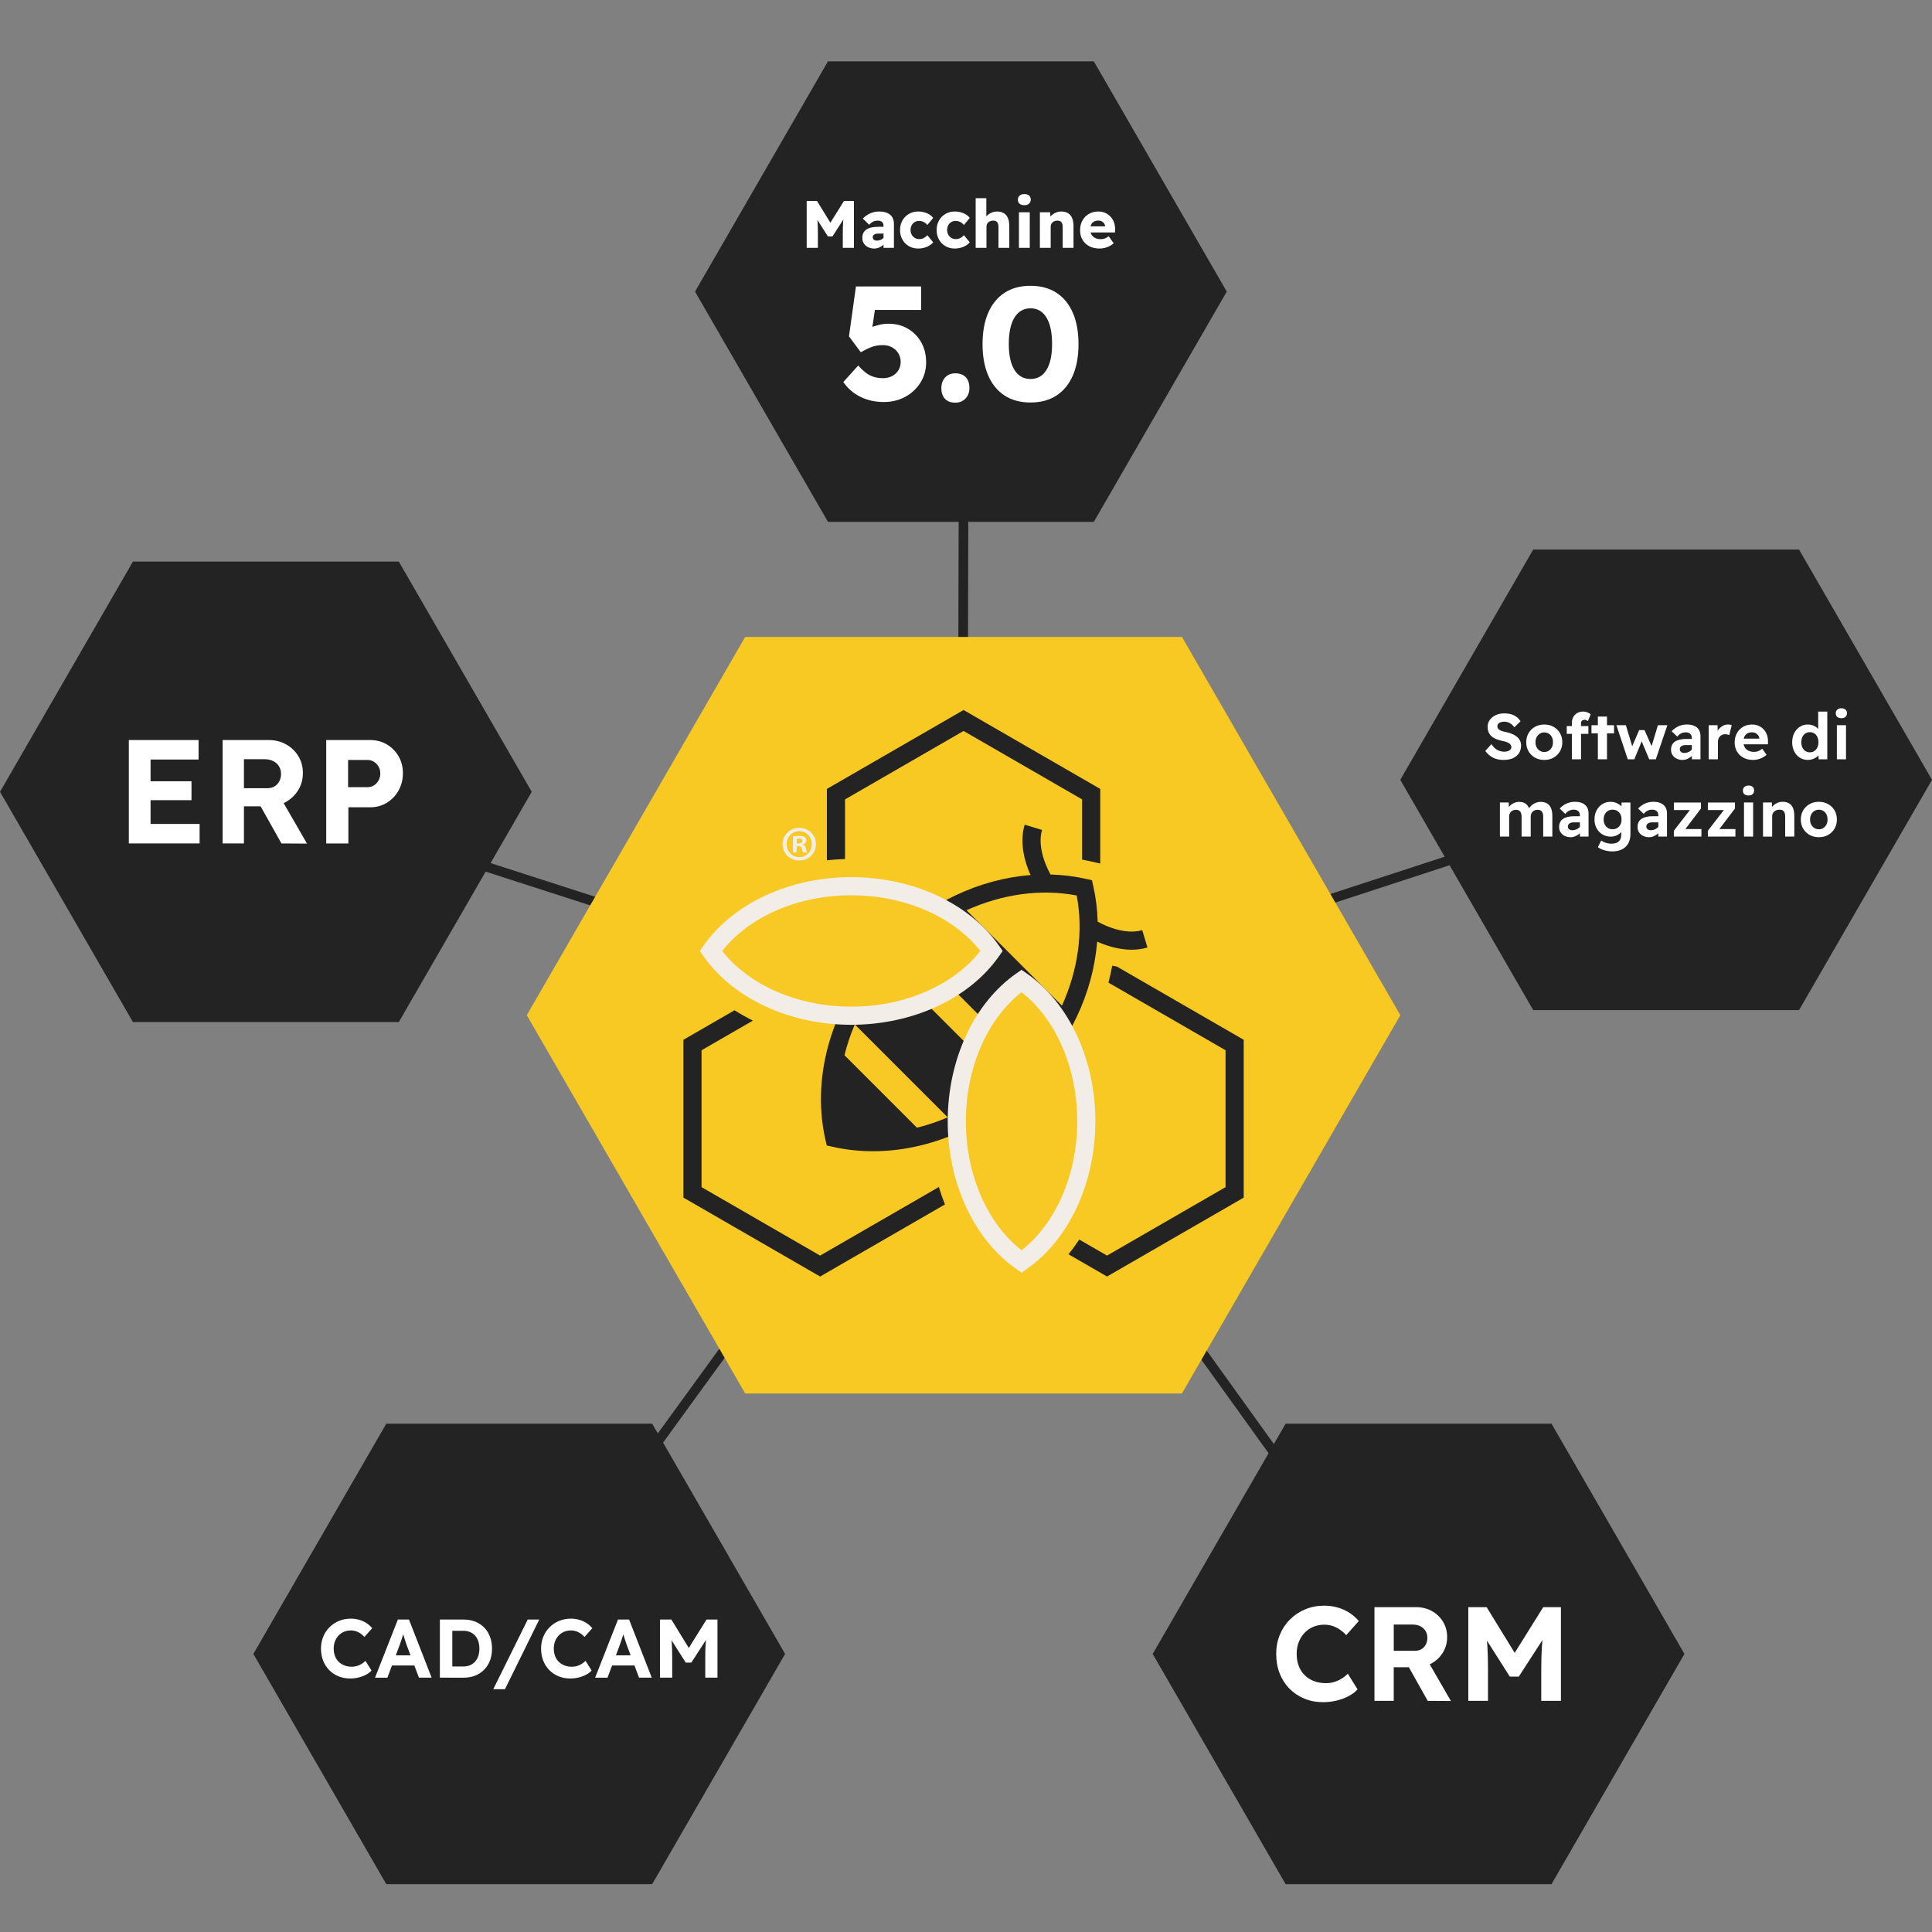 <svg xmlns="http://www.w3.org/2000/svg" xmlns:xlink="http://www.w3.org/1999/xlink" id="Livello_1" x="0px" y="0px" viewBox="0 0 1000 1000" xml:space="preserve"><rect x="0" y="0" width="1000" height="1000" fill="#808080" stroke="none"/> <line fill="none" stroke="#232323" stroke-width="5" stroke-miterlimit="10" x1="498.05" y1="527.6" x2="498.74" y2="250.09"></line> <line fill="none" stroke="#232323" stroke-width="5" stroke-miterlimit="10" x1="770.06" y1="438.77" x2="498.05" y2="527.6"></line> <line fill="none" stroke="#232323" stroke-width="5" stroke-miterlimit="10" x1="498.74" y1="528.29" x2="681.91" y2="783.08"></line> <line fill="none" stroke="#232323" stroke-width="5" stroke-miterlimit="10" x1="308.68" y1="789.97" x2="498.74" y2="528.29"></line> <line fill="none" stroke="#232323" stroke-width="5" stroke-miterlimit="10" x1="204.01" y1="433.26" x2="498.74" y2="528.29"></line> <polygon fill="#F8C823" points="385.702,329.667 272.664,525.455 385.702,721.243 611.778,721.243 724.816,525.455 611.778,329.667 "></polygon> <g display="none"> <circle display="inline" fill="#F8C823" cx="498.74" cy="528.29" r="197.63"></circle> </g> <g> <polygon fill="#232323" points="428.554,31.754 359.748,150.93 428.554,270.106 566.166,270.106 634.972,150.93 566.166,31.754 "></polygon> <g> <g> <path fill="#FFFFFF" d="M457.465,208.081c-4.418,0-8.432-0.881-12.037-2.642c-3.605-1.762-6.589-4.322-8.938-7.678l7.722-8.559 c2.294,2.574,4.404,4.308,6.329,5.203c1.932,0.894,4.069,1.342,6.418,1.342c1.796,0,3.387-0.362,4.786-1.089 s2.485-1.734,3.27-3.021c0.785-1.287,1.174-2.711,1.174-4.278c0-1.68-0.403-3.175-1.215-4.489 c-0.812-1.314-1.905-2.349-3.27-3.103c-1.372-0.758-2.922-1.133-4.657-1.133c-1.236,0-2.39,0.099-3.482,0.294 c-1.092,0.195-2.253,0.56-3.482,1.089c-1.229,0.533-2.745,1.301-4.534,2.308l-6.125-8.221l3.612-25.843h33.722v12.167h-26.847 l3.612-4.697l-2.69,18.373l-4.95-1.762c1.01-0.894,2.28-1.693,3.824-2.393c1.536-0.696,3.189-1.27,4.95-1.721 c1.762-0.447,3.509-0.669,5.244-0.669c3.742,0,7.074,0.853,9.982,2.557c2.909,1.707,5.216,4.056,6.923,7.05 c1.7,2.991,2.554,6.445,2.554,10.361c0,3.858-0.963,7.34-2.895,10.446c-1.925,3.103-4.54,5.565-7.838,7.381 C465.324,207.173,461.603,208.081,457.465,208.081z"></path> <path fill="#FFFFFF" d="M494.465,208.416c-2.294,0-4.069-0.655-5.326-1.97c-1.263-1.314-1.891-3.175-1.891-5.582 c0-2.236,0.655-4.066,1.973-5.493c1.311-1.427,3.059-2.141,5.244-2.141c2.294,0,4.083,0.659,5.367,1.973 c1.29,1.314,1.932,3.202,1.932,5.66c0,2.24-0.683,4.059-2.055,5.455S496.588,208.416,494.465,208.416z"></path> <path fill="#FFFFFF" d="M533.397,208.334c-5.257,0-9.736-1.202-13.423-3.608c-3.694-2.403-6.521-5.858-8.473-10.361 c-1.96-4.503-2.936-9.914-2.936-16.236c0-6.319,0.976-11.73,2.936-16.233c1.953-4.503,4.779-7.958,8.473-10.361 c3.687-2.403,8.166-3.608,13.423-3.608s9.73,1.205,13.423,3.608c3.694,2.403,6.514,5.858,8.473,10.361 c1.96,4.503,2.936,9.914,2.936,16.233c0,6.322-0.976,11.733-2.936,16.236c-1.96,4.503-4.779,7.958-8.473,10.361 C543.126,207.132,538.654,208.334,533.397,208.334z M533.397,196.167c3.578,0,6.336-1.564,8.262-4.697 c1.932-3.131,2.895-7.579,2.895-13.341c0-5.985-0.963-10.569-2.895-13.758c-1.925-3.189-4.684-4.783-8.262-4.783 c-3.585,0-6.35,1.594-8.309,4.783c-1.96,3.189-2.936,7.773-2.936,13.758c0,5.763,0.976,10.211,2.936,13.341 C527.047,194.603,529.812,196.167,533.397,196.167z"></path> </g> <g> <path fill="#FFFFFF" d="M417.54,128.303v-24.314h5.315l8.823,14.345l-3.751-0.035l8.927-14.311h5.14v24.314h-5.766v-7.364 c0-2.13,0.052-4.047,0.156-5.749c0.104-1.702,0.283-3.375,0.538-5.019l0.66,1.806l-6.704,10.386h-2.362l-6.565-10.316l0.66-1.876 c0.278,1.552,0.469,3.155,0.573,4.811c0.104,1.656,0.156,3.642,0.156,5.957v7.364H417.54z"></path> <path fill="#FFFFFF" d="M452.517,128.651c-1.158,0-2.206-0.232-3.144-0.695c-0.937-0.463-1.679-1.105-2.223-1.928 c-0.544-0.821-0.816-1.789-0.816-2.9c0-0.949,0.174-1.783,0.521-2.501c0.348-0.717,0.862-1.314,1.546-1.789 c0.683-0.474,1.54-0.833,2.57-1.077c1.03-0.243,2.228-0.365,3.595-0.365h5.592l-0.312,3.508h-5.141 c-0.486,0-0.915,0.04-1.285,0.121c-0.371,0.081-0.684,0.208-0.938,0.382c-0.255,0.174-0.446,0.377-0.573,0.608 c-0.128,0.232-0.191,0.51-0.191,0.834c0,0.348,0.092,0.649,0.278,0.903c0.185,0.255,0.434,0.451,0.747,0.59 c0.312,0.139,0.677,0.208,1.094,0.208c0.602,0,1.175-0.098,1.719-0.295c0.544-0.196,1.03-0.48,1.459-0.851 c0.428-0.37,0.77-0.799,1.025-1.285l0.973,2.501c-0.486,0.787-1.071,1.482-1.754,2.084c-0.684,0.603-1.424,1.077-2.223,1.424 C454.237,128.477,453.397,128.651,452.517,128.651z M457.311,128.303V116.98c0-0.949-0.261-1.65-0.781-2.101 c-0.521-0.452-1.245-0.677-2.171-0.677c-0.903,0-1.708,0.168-2.414,0.504c-0.706,0.336-1.384,0.886-2.032,1.65l-3.335-3.23 c1.112-1.134,2.385-2.026,3.821-2.675c1.436-0.648,2.998-0.972,4.689-0.972c1.551,0,2.894,0.232,4.029,0.695 c1.134,0.464,2.015,1.169,2.64,2.119c0.625,0.95,0.938,2.154,0.938,3.613v12.4H457.311z"></path> <path fill="#FFFFFF" d="M475.234,128.651c-1.784,0-3.387-0.417-4.811-1.25c-1.424-0.834-2.542-1.974-3.352-3.422 c-0.811-1.447-1.216-3.074-1.216-4.88c0-1.852,0.405-3.502,1.216-4.95c0.81-1.447,1.928-2.587,3.352-3.421s3.027-1.25,4.811-1.25 c1.644,0,3.155,0.295,4.533,0.886c1.378,0.59,2.46,1.396,3.248,2.414l-3.022,3.682c-0.302-0.394-0.672-0.752-1.112-1.077 c-0.44-0.324-0.927-0.579-1.459-0.764c-0.533-0.185-1.089-0.278-1.668-0.278c-0.88,0-1.656,0.203-2.327,0.608 c-0.672,0.405-1.193,0.967-1.563,1.684c-0.371,0.718-0.556,1.528-0.556,2.432c0,0.88,0.191,1.673,0.573,2.379 c0.382,0.706,0.909,1.268,1.581,1.684c0.671,0.417,1.424,0.625,2.257,0.625c0.602,0,1.158-0.081,1.667-0.243 c0.509-0.162,0.978-0.393,1.407-0.695c0.428-0.301,0.828-0.66,1.199-1.077l3.022,3.682c-0.787,0.973-1.888,1.754-3.3,2.344 C478.302,128.355,476.808,128.651,475.234,128.651z"></path> <path fill="#FFFFFF" d="M494.164,128.651c-1.784,0-3.386-0.417-4.811-1.25c-1.424-0.834-2.542-1.974-3.352-3.422 c-0.811-1.447-1.216-3.074-1.216-4.88c0-1.852,0.405-3.502,1.216-4.95c0.81-1.447,1.928-2.587,3.352-3.421s3.027-1.25,4.811-1.25 c1.644,0,3.155,0.295,4.533,0.886c1.378,0.59,2.461,1.396,3.249,2.414l-3.023,3.682c-0.302-0.394-0.672-0.752-1.112-1.077 c-0.44-0.324-0.927-0.579-1.459-0.764c-0.533-0.185-1.089-0.278-1.668-0.278c-0.88,0-1.656,0.203-2.327,0.608 c-0.672,0.405-1.193,0.967-1.563,1.684c-0.371,0.718-0.556,1.528-0.556,2.432c0,0.88,0.191,1.673,0.573,2.379 c0.382,0.706,0.909,1.268,1.581,1.684c0.671,0.417,1.424,0.625,2.258,0.625c0.602,0,1.158-0.081,1.667-0.243 c0.509-0.162,0.978-0.393,1.407-0.695c0.428-0.301,0.828-0.66,1.199-1.077l3.023,3.682c-0.788,0.973-1.889,1.754-3.301,2.344 C497.232,128.355,495.738,128.651,494.164,128.651z"></path> <path fill="#FFFFFF" d="M505.001,128.303v-25.704h5.523v11.011l-1.146,0.417c0.254-0.833,0.712-1.592,1.371-2.275 c0.661-0.683,1.453-1.233,2.379-1.65c0.926-0.417,1.899-0.625,2.917-0.625c1.39,0,2.559,0.284,3.509,0.851 c0.949,0.568,1.661,1.412,2.136,2.535c0.475,1.124,0.713,2.507,0.713,4.151v11.289h-5.593v-10.872 c0-0.741-0.104-1.355-0.312-1.841c-0.208-0.487-0.521-0.845-0.938-1.077c-0.417-0.231-0.938-0.335-1.563-0.312 c-0.487,0-0.938,0.076-1.355,0.226c-0.418,0.151-0.782,0.371-1.095,0.66c-0.312,0.29-0.55,0.62-0.712,0.99 c-0.162,0.37-0.243,0.787-0.243,1.25v10.976h-2.814c-0.602,0-1.14,0-1.615,0C505.689,128.303,505.301,128.303,505.001,128.303z"></path> <path fill="#FFFFFF" d="M530.218,106.212c-1.065,0-1.893-0.249-2.483-0.747c-0.59-0.498-0.886-1.21-0.886-2.136 c0-0.856,0.3-1.551,0.902-2.084c0.602-0.533,1.425-0.799,2.466-0.799c1.019,0,1.824,0.249,2.414,0.746 c0.59,0.499,0.886,1.21,0.886,2.137c0,0.857-0.295,1.552-0.886,2.084C532.042,105.946,531.237,106.212,530.218,106.212z M527.404,128.303v-18.444h5.593v18.444H527.404z"></path> <path fill="#FFFFFF" d="M538.242,128.303v-18.444h5.315l0.208,3.751l-1.146,0.417c0.254-0.833,0.712-1.592,1.371-2.275 c0.661-0.683,1.453-1.233,2.379-1.65c0.926-0.417,1.899-0.625,2.917-0.625c1.39,0,2.559,0.284,3.509,0.851 c0.949,0.568,1.661,1.412,2.136,2.535c0.475,1.124,0.713,2.507,0.713,4.151v11.289h-5.593v-10.872 c0-0.741-0.104-1.355-0.312-1.841c-0.208-0.487-0.521-0.845-0.938-1.077c-0.417-0.231-0.938-0.335-1.563-0.312 c-0.487,0-0.938,0.076-1.355,0.226c-0.418,0.151-0.782,0.371-1.095,0.66c-0.312,0.29-0.55,0.62-0.712,0.99 c-0.162,0.37-0.243,0.787-0.243,1.25v10.976h-2.814c-0.602,0-1.14,0-1.615,0S538.542,128.303,538.242,128.303z"></path> <path fill="#FFFFFF" d="M569.12,128.651c-2.038,0-3.816-0.405-5.332-1.216c-1.517-0.81-2.687-1.928-3.508-3.352 c-0.822-1.424-1.233-3.051-1.233-4.88c0-1.436,0.231-2.749,0.695-3.942c0.463-1.192,1.117-2.217,1.963-3.074 c0.844-0.856,1.84-1.522,2.987-1.997c1.146-0.474,2.402-0.712,3.769-0.712c1.296,0,2.478,0.232,3.543,0.695 c1.064,0.464,1.991,1.112,2.778,1.945c0.787,0.834,1.389,1.818,1.807,2.953c0.417,1.135,0.613,2.374,0.59,3.717l-0.036,1.528 h-14.658l-0.833-3.161h10.941l-0.59,0.625v-0.695c-0.047-0.579-0.226-1.082-0.539-1.511c-0.312-0.428-0.718-0.77-1.215-1.024 c-0.499-0.255-1.059-0.382-1.684-0.382c-0.927,0-1.708,0.18-2.345,0.538c-0.637,0.359-1.118,0.874-1.441,1.546 c-0.325,0.672-0.487,1.506-0.487,2.501c0,0.996,0.214,1.876,0.643,2.64c0.428,0.764,1.053,1.355,1.876,1.771 c0.821,0.417,1.8,0.625,2.935,0.625c0.764,0,1.459-0.116,2.084-0.348c0.625-0.231,1.296-0.625,2.014-1.181l2.606,3.682 c-0.718,0.603-1.482,1.106-2.293,1.511c-0.811,0.405-1.639,0.707-2.484,0.903S569.976,128.651,569.12,128.651z"></path> </g> </g> </g> <g> <polygon fill="#232323" points="793.582,284.464 724.776,403.64 793.582,522.816 931.194,522.816 1000,403.64 931.194,284.464 "></polygon> <g> <g> <path fill="#FFFFFF" d="M778.348,393.34c-2.18,0-4.04-0.39-5.58-1.18c-1.54-0.79-2.87-1.94-3.98-3.45l3.13-3.53 c1.09,1.51,2.17,2.54,3.25,3.08c1.08,0.54,2.24,0.82,3.48,0.82c0.69,0,1.3-0.1,1.85-0.3c0.54-0.2,0.98-0.48,1.3-0.83 c0.32-0.35,0.48-0.77,0.48-1.23c0-0.35-0.08-0.68-0.23-0.98c-0.16-0.3-0.38-0.57-0.67-0.8c-0.29-0.23-0.63-0.44-1.03-0.63 s-0.84-0.35-1.33-0.48s-1.02-0.25-1.6-0.37c-1.25-0.27-2.33-0.61-3.27-1.03c-0.93-0.42-1.71-0.93-2.33-1.53s-1.08-1.29-1.38-2.08 c-0.3-0.79-0.45-1.67-0.45-2.65c0-1.38,0.39-2.58,1.17-3.62c0.78-1.03,1.81-1.84,3.1-2.43s2.71-0.88,4.27-0.88 c2.11,0,3.85,0.36,5.22,1.07c1.37,0.71,2.46,1.71,3.28,3l-3.2,3.13c-0.69-0.96-1.48-1.68-2.37-2.17 c-0.89-0.49-1.84-0.73-2.87-0.73c-0.71,0-1.34,0.09-1.88,0.28s-0.96,0.47-1.25,0.83c-0.29,0.37-0.43,0.79-0.43,1.28 c0,0.4,0.1,0.76,0.3,1.07s0.48,0.58,0.85,0.82c0.37,0.23,0.82,0.44,1.35,0.62c0.53,0.18,1.12,0.32,1.77,0.43 c1.22,0.24,2.32,0.57,3.3,0.98s1.82,0.91,2.52,1.48c0.7,0.58,1.24,1.25,1.62,2c0.38,0.76,0.57,1.6,0.57,2.53 c0,1.58-0.38,2.92-1.13,4.03c-0.76,1.11-1.8,1.97-3.13,2.57C781.678,393.04,780.118,393.34,778.348,393.34z"></path> <path fill="#FFFFFF" d="M799.308,393.34c-1.78,0-3.37-0.39-4.78-1.18c-1.41-0.79-2.52-1.87-3.33-3.25s-1.22-2.94-1.22-4.7 c0-1.8,0.41-3.39,1.22-4.77c0.81-1.38,1.92-2.46,3.33-3.25c1.41-0.79,3-1.18,4.78-1.18c1.8,0,3.4,0.4,4.8,1.18 c1.4,0.79,2.51,1.87,3.32,3.25s1.22,2.97,1.22,4.77c0,1.76-0.41,3.32-1.22,4.7s-1.92,2.46-3.32,3.25 C802.708,392.94,801.108,393.34,799.308,393.34z M799.308,389.24c0.89,0,1.67-0.22,2.35-0.67c0.68-0.44,1.21-1.04,1.6-1.8 c0.39-0.76,0.57-1.61,0.55-2.57c0.02-1-0.16-1.88-0.55-2.65s-0.92-1.37-1.6-1.8s-1.46-0.65-2.35-0.65 c-0.87,0-1.64,0.22-2.33,0.67c-0.69,0.44-1.23,1.04-1.63,1.8c-0.4,0.76-0.59,1.63-0.57,2.63c-0.02,0.96,0.17,1.81,0.57,2.57 s0.94,1.36,1.63,1.8C797.668,389.02,798.448,389.24,799.308,389.24z"></path> <path fill="#FFFFFF" d="M810.948,379.84v-4.03h11.2v4.03H810.948z M813.608,393v-18.87c0-1.11,0.24-2.1,0.72-2.97 s1.15-1.56,2.02-2.08s1.88-0.78,3.03-0.78c0.78,0,1.51,0.13,2.18,0.38c0.68,0.26,1.27,0.61,1.78,1.05l-1.43,3.5 c-0.29-0.2-0.58-0.36-0.87-0.47c-0.29-0.11-0.56-0.17-0.8-0.17c-0.42,0-0.78,0.07-1.07,0.2s-0.5,0.34-0.63,0.62 s-0.2,0.62-0.2,1.02V393h-2.37c-0.49,0-0.93,0-1.33,0C814.248,393,813.898,393,813.608,393z"></path> <path fill="#FFFFFF" d="M823.748,379.6v-4.23h11.67v4.23H823.748z M827.048,393v-22.1h4.73V393H827.048z"></path> <path fill="#FFFFFF" d="M842.518,393l-5.87-17.64h4.9l3.6,11.97l-0.73-0.1l4-9.33h2.77l4.17,9.37l-0.83,0.07l3.6-11.97h4.9 l-5.98,17.63h-3.43l-4.2-10.03l0.57,0.1l-4.07,9.93H842.518z"></path> <path fill="#FFFFFF" d="M870.848,393.34c-1.11,0-2.12-0.22-3.02-0.67c-0.9-0.44-1.61-1.06-2.13-1.85s-0.78-1.72-0.78-2.78 c0-0.91,0.17-1.72,0.5-2.42s0.83-1.28,1.48-1.73c0.66-0.46,1.48-0.81,2.47-1.05s2.14-0.37,3.45-0.37h5.2l-0.3,3.17h-4.97 c-0.53,0-1.01,0.04-1.42,0.13s-0.76,0.23-1.03,0.43c-0.28,0.2-0.49,0.43-0.63,0.7s-0.22,0.58-0.22,0.93c0,0.38,0.1,0.71,0.3,1 s0.47,0.51,0.82,0.67c0.34,0.16,0.74,0.23,1.18,0.23c0.64,0,1.26-0.11,1.85-0.33c0.59-0.22,1.12-0.53,1.58-0.93 c0.47-0.4,0.83-0.86,1.1-1.37l0.9,2.37c-0.47,0.76-1.03,1.42-1.7,2s-1.39,1.03-2.17,1.37 C872.538,393.17,871.718,393.34,870.848,393.34z M875.688,393v-11.03c0-0.93-0.28-1.65-0.85-2.15c-0.57-0.5-1.33-0.75-2.28-0.75 c-0.91,0-1.72,0.18-2.43,0.53c-0.71,0.36-1.38,0.91-2,1.67l-2.9-2.8c1.07-1.11,2.26-1.97,3.58-2.57s2.76-0.9,4.32-0.9 c1.42,0,2.66,0.22,3.72,0.67c1.05,0.44,1.87,1.11,2.45,2s0.87,2.01,0.87,3.37V393H875.688z"></path> <path fill="#FFFFFF" d="M884.418,393v-17.64h4.57l0.17,5.67l-0.8-1.2c0.29-0.89,0.73-1.7,1.32-2.43s1.29-1.32,2.1-1.75 s1.66-0.65,2.55-0.65c0.4,0,0.77,0.03,1.12,0.08c0.34,0.06,0.64,0.14,0.88,0.25l-1.27,5.17c-0.24-0.11-0.56-0.22-0.95-0.32 s-0.78-0.15-1.18-0.15c-0.51,0-1,0.09-1.45,0.28c-0.46,0.19-0.86,0.46-1.2,0.8c-0.34,0.35-0.61,0.75-0.8,1.22 s-0.28,0.99-0.28,1.57v9.1H884.418z"></path> <path fill="#FFFFFF" d="M907.388,393.34c-1.91,0-3.58-0.39-5.02-1.17c-1.43-0.78-2.54-1.84-3.33-3.2 c-0.79-1.36-1.18-2.9-1.18-4.63c0-1.38,0.22-2.64,0.67-3.78c0.44-1.14,1.07-2.13,1.87-2.95s1.75-1.46,2.85-1.92 c1.1-0.46,2.31-0.68,3.62-0.68c1.2,0,2.31,0.22,3.32,0.65s1.89,1.04,2.63,1.83c0.75,0.79,1.32,1.72,1.72,2.78 c0.4,1.07,0.59,2.23,0.57,3.5l-0.03,1.47h-14.17l-0.77-2.93h11.04l-0.57,0.6v-0.7c-0.04-0.62-0.24-1.17-0.58-1.63 c-0.34-0.47-0.78-0.84-1.32-1.12c-0.53-0.28-1.12-0.42-1.77-0.42c-1,0-1.84,0.19-2.52,0.58c-0.68,0.39-1.19,0.94-1.53,1.67 c-0.35,0.72-0.52,1.62-0.52,2.68c0,1.04,0.22,1.96,0.67,2.75c0.44,0.79,1.08,1.4,1.92,1.82c0.83,0.42,1.82,0.63,2.95,0.63 c0.78,0,1.49-0.12,2.13-0.37s1.34-0.67,2.1-1.27l2.23,3.17c-0.62,0.56-1.32,1.03-2.1,1.43c-0.78,0.4-1.58,0.7-2.4,0.9 C909.038,393.24,908.208,393.34,907.388,393.34z"></path> <path fill="#FFFFFF" d="M935.728,393.34c-1.53,0-2.92-0.39-4.15-1.17c-1.23-0.78-2.2-1.86-2.9-3.25s-1.05-2.96-1.05-4.72 c0-1.78,0.35-3.36,1.05-4.73c0.7-1.38,1.66-2.47,2.88-3.27c1.22-0.8,2.61-1.2,4.17-1.2c0.82,0,1.62,0.13,2.38,0.38 c0.77,0.26,1.45,0.61,2.05,1.05s1.09,0.94,1.47,1.48c0.38,0.54,0.6,1.11,0.67,1.68l-1.2,0.23v-11.5h4.7V393h-4.47l-0.2-4.07 l0.93,0.13c-0.02,0.53-0.21,1.06-0.57,1.57s-0.83,0.97-1.42,1.38c-0.59,0.41-1.26,0.73-2,0.97 C937.328,393.22,936.548,393.34,935.728,393.34z M936.758,389.4c0.91,0,1.7-0.22,2.35-0.67c0.66-0.44,1.17-1.06,1.55-1.83 c0.38-0.78,0.57-1.68,0.57-2.7c0-1.04-0.19-1.96-0.57-2.75s-0.89-1.4-1.55-1.83s-1.44-0.65-2.35-0.65c-0.87,0-1.63,0.22-2.3,0.65 s-1.18,1.04-1.55,1.83c-0.37,0.79-0.55,1.71-0.55,2.75c0,1.02,0.18,1.92,0.55,2.7s0.88,1.39,1.55,1.83 C935.128,389.18,935.888,389.4,936.758,389.4z"></path> <path fill="#FFFFFF" d="M953.128,371.74c-0.93,0-1.66-0.22-2.17-0.67c-0.51-0.44-0.77-1.08-0.77-1.9c0-0.76,0.26-1.37,0.78-1.85 s1.24-0.72,2.15-0.72c0.89,0,1.59,0.22,2.1,0.67c0.51,0.44,0.77,1.08,0.77,1.9c0,0.78-0.26,1.4-0.77,1.87 C954.718,371.5,954.018,371.74,953.128,371.74z M950.758,393v-17.64h4.73V393H950.758z"></path> <path fill="#FFFFFF" d="M776.348,433.01v-17.64h4.57l0.1,3.37l-0.7,0.2c0.22-0.58,0.54-1.11,0.95-1.58 c0.41-0.48,0.88-0.88,1.42-1.22c0.53-0.33,1.1-0.6,1.72-0.8c0.61-0.2,1.22-0.3,1.82-0.3c0.93,0,1.76,0.15,2.48,0.43 c0.72,0.29,1.34,0.75,1.85,1.37c0.51,0.62,0.9,1.43,1.17,2.43l-0.7-0.13l0.23-0.5c0.29-0.51,0.66-0.99,1.1-1.43 s0.94-0.83,1.5-1.15s1.13-0.57,1.73-0.75s1.19-0.27,1.77-0.27c1.38,0,2.52,0.28,3.42,0.83c0.9,0.56,1.58,1.37,2.03,2.45 c0.46,1.08,0.68,2.42,0.68,4.02v10.67h-4.73v-10.33c0-1.2-0.24-2.09-0.72-2.67c-0.48-0.58-1.21-0.87-2.18-0.87 c-0.51,0-0.99,0.08-1.43,0.25c-0.45,0.17-0.82,0.41-1.13,0.72s-0.56,0.67-0.73,1.07s-0.27,0.84-0.27,1.33v10.5h-4.73v-10.4 c0-1.11-0.25-1.97-0.75-2.57s-1.22-0.9-2.15-0.9c-0.49,0-0.96,0.08-1.4,0.25c-0.45,0.17-0.82,0.4-1.13,0.7 c-0.31,0.3-0.56,0.66-0.73,1.07s-0.27,0.86-0.27,1.35v10.5L776.348,433.01L776.348,433.01z"></path> <path fill="#FFFFFF" d="M812.918,433.34c-1.11,0-2.12-0.22-3.02-0.67c-0.9-0.44-1.61-1.06-2.13-1.85s-0.78-1.72-0.78-2.78 c0-0.91,0.17-1.72,0.5-2.42s0.83-1.28,1.48-1.73c0.66-0.46,1.48-0.81,2.47-1.05s2.14-0.37,3.45-0.37h5.2l-0.3,3.17h-4.97 c-0.53,0-1.01,0.04-1.42,0.13s-0.76,0.23-1.03,0.43c-0.28,0.2-0.49,0.43-0.63,0.7s-0.22,0.58-0.22,0.93c0,0.38,0.1,0.71,0.3,1 s0.47,0.51,0.82,0.67c0.34,0.16,0.74,0.23,1.18,0.23c0.64,0,1.26-0.11,1.85-0.33c0.59-0.22,1.12-0.53,1.58-0.93 c0.47-0.4,0.83-0.86,1.1-1.37l0.9,2.37c-0.47,0.76-1.03,1.42-1.7,2s-1.39,1.03-2.17,1.37 C814.598,433.17,813.778,433.34,812.918,433.34z M817.748,433.01v-11.03c0-0.93-0.28-1.65-0.85-2.15 c-0.57-0.5-1.33-0.75-2.28-0.75c-0.91,0-1.72,0.18-2.43,0.53c-0.71,0.36-1.38,0.91-2,1.67l-2.9-2.8 c1.07-1.11,2.26-1.97,3.58-2.57s2.76-0.9,4.32-0.9c1.42,0,2.66,0.22,3.72,0.67c1.05,0.44,1.87,1.11,2.45,2s0.87,2.01,0.87,3.37 v11.97h-4.48V433.01z"></path> <path fill="#FFFFFF" d="M834.518,440.68c-1.38,0-2.75-0.2-4.12-0.6s-2.47-0.93-3.32-1.6l1.67-3.4c0.71,0.49,1.53,0.88,2.45,1.17 s1.87,0.43,2.85,0.43c1.18,0,2.14-0.18,2.88-0.53c0.74-0.36,1.3-0.88,1.67-1.58c0.37-0.7,0.55-1.58,0.55-2.65v-3.07l0.8,0.2 c-0.13,0.69-0.51,1.34-1.12,1.95c-0.61,0.61-1.36,1.11-2.25,1.48s-1.82,0.57-2.8,0.57c-1.62,0-3.07-0.38-4.35-1.15 c-1.28-0.77-2.28-1.82-3.02-3.15s-1.1-2.87-1.1-4.6c0-1.78,0.37-3.36,1.1-4.73c0.73-1.38,1.73-2.46,2.98-3.23 c1.25-0.78,2.67-1.17,4.25-1.17c0.67,0,1.31,0.08,1.92,0.23c0.61,0.16,1.18,0.37,1.7,0.65s0.99,0.58,1.42,0.92 c0.42,0.33,0.77,0.7,1.03,1.1s0.43,0.8,0.5,1.2l-1,0.3l0.13-4.03h4.57v16.3c0,1.42-0.22,2.69-0.65,3.82 c-0.43,1.12-1.06,2.07-1.87,2.83c-0.81,0.77-1.79,1.35-2.95,1.75C837.298,440.48,835.978,440.68,834.518,440.68z M834.648,429.21 c0.93,0,1.75-0.21,2.45-0.63s1.25-1.01,1.63-1.77c0.39-0.76,0.58-1.63,0.58-2.63c0-1.02-0.19-1.91-0.58-2.67 s-0.93-1.35-1.63-1.78s-1.52-0.65-2.45-0.65c-0.91,0-1.71,0.22-2.4,0.65s-1.23,1.03-1.62,1.78c-0.39,0.76-0.58,1.63-0.58,2.63 s0.19,1.88,0.58,2.65s0.93,1.36,1.62,1.78C832.938,429,833.738,429.21,834.648,429.21z"></path> <path fill="#FFFFFF" d="M853.518,433.34c-1.11,0-2.12-0.22-3.02-0.67c-0.9-0.44-1.61-1.06-2.13-1.85s-0.78-1.72-0.78-2.78 c0-0.91,0.17-1.72,0.5-2.42s0.83-1.28,1.48-1.73c0.66-0.46,1.48-0.81,2.47-1.05s2.14-0.37,3.45-0.37h5.2l-0.3,3.17h-4.97 c-0.53,0-1.01,0.04-1.42,0.13s-0.76,0.23-1.03,0.43c-0.28,0.2-0.49,0.43-0.63,0.7s-0.22,0.58-0.22,0.93c0,0.38,0.1,0.71,0.3,1 s0.47,0.51,0.82,0.67c0.34,0.16,0.74,0.23,1.18,0.23c0.64,0,1.26-0.11,1.85-0.33c0.59-0.22,1.12-0.53,1.58-0.93 c0.47-0.4,0.83-0.86,1.1-1.37l0.9,2.37c-0.47,0.76-1.03,1.42-1.7,2s-1.39,1.03-2.17,1.37 C855.208,433.17,854.388,433.34,853.518,433.34z M858.348,433.01v-11.03c0-0.93-0.28-1.65-0.85-2.15 c-0.57-0.5-1.33-0.75-2.28-0.75c-0.91,0-1.72,0.18-2.43,0.53c-0.71,0.36-1.38,0.91-2,1.67l-2.9-2.8 c1.07-1.11,2.26-1.97,3.58-2.57s2.76-0.9,4.32-0.9c1.42,0,2.66,0.22,3.72,0.67c1.05,0.44,1.87,1.11,2.45,2s0.87,2.01,0.87,3.37 v11.97h-4.48V433.01z"></path> <path fill="#FFFFFF" d="M866.388,433.01v-3.03l9.27-11.97v1.27h-9.27v-3.9h14.03v3.1l-8.87,11.7l-0.13-1.07h9.23v3.9H866.388z"></path> <path fill="#FFFFFF" d="M883.988,433.01v-3.03l9.27-11.97v1.27h-9.27v-3.9h14.03v3.1l-8.87,11.7l-0.13-1.07h9.23v3.9H883.988z"></path> <path fill="#FFFFFF" d="M905.058,411.74c-0.93,0-1.66-0.22-2.17-0.67c-0.51-0.44-0.77-1.08-0.77-1.9c0-0.76,0.26-1.37,0.78-1.85 s1.24-0.72,2.15-0.72c0.89,0,1.59,0.22,2.1,0.67c0.51,0.44,0.77,1.08,0.77,1.9c0,0.78-0.26,1.4-0.77,1.87 C906.648,411.51,905.948,411.74,905.058,411.74z M902.688,433.01v-17.64h4.73v17.64H902.688z"></path> <path fill="#FFFFFF" d="M912.528,433.01v-17.64h4.57l0.13,3.6l-0.93,0.4c0.22-0.8,0.66-1.53,1.3-2.18 c0.64-0.66,1.41-1.18,2.3-1.58s1.81-0.6,2.77-0.6c1.33,0,2.45,0.27,3.35,0.8c0.9,0.53,1.58,1.34,2.03,2.42 c0.46,1.08,0.68,2.42,0.68,4.02v10.77h-4.73v-10.43c0-0.8-0.11-1.47-0.33-2c-0.22-0.53-0.56-0.92-1-1.17 c-0.44-0.24-1.01-0.35-1.7-0.33c-0.53,0-1.02,0.08-1.47,0.25c-0.44,0.17-0.84,0.41-1.18,0.72s-0.61,0.67-0.78,1.07 c-0.18,0.4-0.27,0.85-0.27,1.33v10.57h-2.37c-0.49,0-0.93,0-1.33,0S912.808,433.01,912.528,433.01z"></path> <path fill="#FFFFFF" d="M941.428,433.34c-1.78,0-3.37-0.39-4.78-1.18c-1.41-0.79-2.52-1.87-3.33-3.25s-1.22-2.94-1.22-4.7 c0-1.8,0.41-3.39,1.22-4.77c0.81-1.38,1.92-2.46,3.33-3.25c1.41-0.79,3-1.18,4.78-1.18c1.8,0,3.4,0.4,4.8,1.18 c1.4,0.79,2.51,1.87,3.32,3.25s1.22,2.97,1.22,4.77c0,1.76-0.41,3.32-1.22,4.7s-1.92,2.46-3.32,3.25 C944.828,432.95,943.228,433.34,941.428,433.34z M941.428,429.24c0.89,0,1.67-0.22,2.35-0.67c0.68-0.44,1.21-1.04,1.6-1.8 c0.39-0.76,0.57-1.61,0.55-2.57c0.02-1-0.16-1.88-0.55-2.65s-0.92-1.37-1.6-1.8s-1.46-0.65-2.35-0.65 c-0.87,0-1.64,0.22-2.33,0.67c-0.69,0.44-1.23,1.04-1.63,1.8c-0.4,0.76-0.59,1.63-0.57,2.63c-0.02,0.96,0.17,1.81,0.57,2.57 s0.94,1.36,1.63,1.8C939.778,429.02,940.558,429.24,941.428,429.24z"></path> </g> </g> </g> <g> <polygon fill="#232323" points="68.806,290.669 0,409.845 68.806,529.021 206.418,529.021 275.224,409.845 206.418,290.669 "></polygon> <g> <path fill="#FFFFFF" d="M66.682,436.57v-53.53h36.1v10.09h-24.85v33.34h25.39v10.09h-36.64V436.57z M72.042,414.17v-9.79h27.07 v9.79H72.042z"></path> <path fill="#FFFFFF" d="M115.242,436.57v-53.53h23.71c3.37,0,6.39,0.74,9.06,2.22c2.68,1.48,4.8,3.51,6.39,6.08 c1.58,2.57,2.37,5.52,2.37,8.83c0,3.21-0.79,6.12-2.37,8.72s-3.71,4.66-6.39,6.19s-5.7,2.29-9.06,2.29h-12.69v19.19h-11.02V436.57 z M126.262,407.97h12.24c1.38,0,2.59-0.32,3.63-0.96c1.04-0.64,1.86-1.52,2.45-2.64c0.59-1.12,0.88-2.4,0.88-3.82 c0-1.48-0.36-2.79-1.07-3.94s-1.71-2.04-2.98-2.68c-1.27-0.64-2.75-0.96-4.44-0.96h-10.71 C126.262,392.97,126.262,407.97,126.262,407.97z M145.682,436.57l-13.61-24.24l11.7-1.91l15.14,26.23L145.682,436.57z"></path> <path fill="#FFFFFF" d="M168.852,436.57v-53.53h22.71c3.21,0,6.09,0.75,8.64,2.26c2.55,1.5,4.58,3.54,6.08,6.12 c1.5,2.57,2.26,5.49,2.26,8.76c0,3.31-0.75,6.31-2.26,8.99c-1.5,2.68-3.53,4.79-6.08,6.35s-5.43,2.33-8.64,2.33h-11.24v18.74 h-11.47V436.57z M180.172,407.44h10.17c1.17,0,2.24-0.31,3.21-0.92c0.97-0.61,1.76-1.45,2.37-2.52c0.61-1.07,0.92-2.29,0.92-3.67 s-0.31-2.57-0.92-3.59s-1.4-1.84-2.37-2.45c-0.97-0.61-2.04-0.92-3.21-0.92h-10.17V407.44z"></path> </g> </g> <g> <polygon fill="#232323" points="665.439,736.894 596.633,856.07 665.439,975.246 803.051,975.246 871.857,856.07 803.051,736.894 "></polygon> <g> <path fill="#FFFFFF" d="M684.95,881.05c-3.56,0-6.82-0.61-9.8-1.84c-2.98-1.22-5.57-2.96-7.76-5.2s-3.88-4.88-5.06-7.93 s-1.77-6.4-1.77-10.05c0-3.56,0.62-6.85,1.87-9.87s3-5.67,5.27-7.93c2.26-2.26,4.91-4.02,7.93-5.27s6.32-1.87,9.87-1.87 c2.31,0,4.58,0.31,6.82,0.94c2.24,0.62,4.29,1.55,6.17,2.77c1.87,1.22,3.47,2.65,4.82,4.26l-6.51,7.28 c-1.62-1.75-3.37-3.09-5.27-4.02c-1.89-0.92-3.93-1.39-6.1-1.39c-1.99,0-3.85,0.36-5.58,1.07c-1.73,0.72-3.25,1.74-4.54,3.08 s-2.31,2.93-3.05,4.78c-0.74,1.85-1.11,3.9-1.11,6.17c0,2.31,0.36,4.4,1.07,6.27c0.72,1.87,1.74,3.46,3.08,4.78 s2.94,2.33,4.82,3.05c1.87,0.72,3.94,1.08,6.2,1.08c1.48,0,2.9-0.21,4.26-0.62s2.64-0.99,3.84-1.73s2.26-1.59,3.19-2.56l5.06,8.11 c-1.06,1.25-2.54,2.38-4.43,3.39c-1.89,1.02-4,1.81-6.3,2.39C689.64,880.76,687.31,881.05,684.95,881.05z"></path> <path fill="#FFFFFF" d="M711.42,880.36v-48.5h21.48c3.05,0,5.78,0.67,8.21,2.01c2.42,1.34,4.35,3.18,5.78,5.51 c1.43,2.33,2.15,5,2.15,8c0,2.91-0.72,5.54-2.15,7.9c-1.43,2.36-3.36,4.23-5.78,5.61c-2.43,1.39-5.16,2.08-8.21,2.08h-11.5v17.39 L711.42,880.36L711.42,880.36z M721.4,854.44h11.09c1.25,0,2.34-0.29,3.29-0.87c0.95-0.58,1.69-1.37,2.22-2.39 c0.53-1.02,0.8-2.17,0.8-3.46c0-1.34-0.32-2.53-0.97-3.57c-0.65-1.04-1.55-1.85-2.7-2.42c-1.15-0.58-2.49-0.87-4.02-0.87h-9.7 v13.58H721.4z M738.99,880.36l-12.33-21.96l10.6-1.73l13.72,23.76L738.99,880.36z"></path> <path fill="#FFFFFF" d="M759.99,880.36v-48.5h9.49l17.6,28.68l-6.17-0.07l17.87-28.61h9.15v48.5h-10.18v-16.42 c0-4.2,0.1-7.99,0.31-11.36s0.57-6.7,1.08-9.98l1.18,3.26l-14.2,21.96h-4.64L767.62,846l1.11-3.4c0.55,3.09,0.93,6.28,1.14,9.56 c0.21,3.28,0.31,7.2,0.31,11.78v16.42L759.99,880.36L759.99,880.36z"></path> </g> </g> <g> <polygon fill="#232323" points="199.944,736.894 131.138,856.07 199.944,975.246 337.556,975.246 406.362,856.07 337.556,736.894 "></polygon> <g> <path fill="#FFFFFF" d="M181.27,868.79c-2.21,0-4.23-0.38-6.08-1.14s-3.45-1.83-4.81-3.22s-2.41-3.03-3.14-4.92 c-0.73-1.89-1.1-3.97-1.1-6.23c0-2.21,0.39-4.25,1.16-6.12c0.77-1.88,1.86-3.52,3.27-4.92c1.4-1.4,3.04-2.49,4.92-3.27 c1.88-0.77,3.92-1.16,6.12-1.16c1.43,0,2.84,0.19,4.23,0.58s2.66,0.96,3.83,1.72c1.16,0.76,2.16,1.64,2.99,2.64l-4.04,4.51 c-1-1.09-2.09-1.92-3.27-2.49c-1.17-0.57-2.44-0.86-3.78-0.86c-1.23,0-2.39,0.22-3.46,0.67c-1.07,0.44-2.01,1.08-2.81,1.91 c-0.8,0.83-1.43,1.82-1.89,2.97c-0.46,1.15-0.69,2.42-0.69,3.82c0,1.43,0.22,2.73,0.67,3.89c0.44,1.16,1.08,2.15,1.91,2.97 s1.83,1.45,2.99,1.89c1.16,0.44,2.44,0.67,3.85,0.67c0.92,0,1.8-0.13,2.64-0.39s1.64-0.62,2.39-1.08c0.74-0.46,1.4-0.99,1.98-1.59 l3.14,5.03c-0.66,0.77-1.58,1.48-2.75,2.11c-1.18,0.63-2.48,1.12-3.91,1.48S182.73,868.79,181.27,868.79z"></path> <path fill="#FFFFFF" d="M194.11,868.36l11.82-30.08h5.76l11.73,30.08h-6.58l-6.1-16.2c-0.17-0.49-0.38-1.09-0.62-1.8 c-0.24-0.72-0.49-1.48-0.75-2.28c-0.26-0.8-0.49-1.57-0.71-2.3s-0.39-1.32-0.54-1.78l1.16-0.04c-0.17,0.63-0.37,1.3-0.58,2 c-0.21,0.7-0.44,1.43-0.69,2.17c-0.24,0.75-0.49,1.46-0.73,2.15c-0.24,0.69-0.48,1.35-0.71,1.98l-6.06,16.12h-6.4V868.36z M199.62,862.04l2.15-5.24h13.71l2.19,5.24H199.62z"></path> <path fill="#FFFFFF" d="M227.68,868.36v-30.08h12.38c2.18,0,4.17,0.37,5.97,1.1c1.81,0.73,3.35,1.76,4.64,3.09 c1.29,1.33,2.28,2.92,2.97,4.77s1.03,3.88,1.03,6.08c0,2.23-0.34,4.27-1.03,6.1s-1.68,3.42-2.97,4.75 c-1.29,1.33-2.83,2.36-4.62,3.09s-3.79,1.1-5.99,1.1H227.68z M234.12,863.63l-0.69-1.07h6.4c1.29,0,2.44-0.21,3.46-0.64 c1.02-0.43,1.89-1.05,2.62-1.87c0.73-0.82,1.28-1.79,1.66-2.92c0.37-1.13,0.56-2.4,0.56-3.8c0-1.4-0.19-2.67-0.56-3.8 s-0.92-2.11-1.66-2.92c-0.73-0.82-1.6-1.44-2.62-1.87c-1.02-0.43-2.17-0.64-3.46-0.64h-6.53l0.82-0.99V863.63z"></path> <path fill="#FFFFFF" d="M255.31,874.33l17.84-36.06h5.97l-17.75,36.06H255.31z"></path> <path fill="#FFFFFF" d="M295.19,868.79c-2.21,0-4.23-0.38-6.08-1.14c-1.85-0.76-3.45-1.83-4.81-3.22s-2.41-3.03-3.14-4.92 c-0.73-1.89-1.1-3.97-1.1-6.23c0-2.21,0.39-4.25,1.16-6.12c0.77-1.88,1.86-3.52,3.27-4.92c1.4-1.4,3.04-2.49,4.92-3.27 c1.88-0.77,3.92-1.16,6.12-1.16c1.43,0,2.84,0.19,4.23,0.58s2.66,0.96,3.83,1.72c1.16,0.76,2.16,1.64,2.99,2.64l-4.04,4.51 c-1-1.09-2.09-1.92-3.27-2.49c-1.17-0.57-2.44-0.86-3.78-0.86c-1.23,0-2.39,0.22-3.46,0.67c-1.07,0.44-2.01,1.08-2.81,1.91 c-0.8,0.83-1.43,1.82-1.89,2.97c-0.46,1.15-0.69,2.42-0.69,3.82c0,1.43,0.22,2.73,0.67,3.89c0.44,1.16,1.08,2.15,1.91,2.97 c0.83,0.82,1.83,1.45,2.99,1.89c1.16,0.44,2.44,0.67,3.85,0.67c0.92,0,1.8-0.13,2.64-0.39c0.84-0.26,1.64-0.62,2.39-1.08 c0.74-0.46,1.4-0.99,1.98-1.59l3.14,5.03c-0.66,0.77-1.58,1.48-2.75,2.11c-1.18,0.63-2.48,1.12-3.91,1.48 C298.1,868.61,296.65,868.79,295.19,868.79z"></path> <path fill="#FFFFFF" d="M308.04,868.36l11.82-30.08h5.76l11.73,30.08h-6.58l-6.1-16.2c-0.17-0.49-0.38-1.09-0.62-1.8 c-0.24-0.72-0.49-1.48-0.75-2.28c-0.26-0.8-0.49-1.57-0.71-2.3c-0.21-0.73-0.39-1.32-0.54-1.78l1.16-0.04 c-0.17,0.63-0.37,1.3-0.58,2c-0.21,0.7-0.44,1.43-0.69,2.17c-0.24,0.75-0.49,1.46-0.73,2.15c-0.24,0.69-0.48,1.35-0.71,1.98 l-6.06,16.12h-6.4V868.36z M313.54,862.04l2.15-5.24h13.71l2.19,5.24H313.54z"></path> <path fill="#FFFFFF" d="M341.61,868.36v-30.08h5.89l10.92,17.79l-3.82-0.04l11.09-17.75h5.67v30.08h-6.32v-10.19 c0-2.61,0.06-4.96,0.19-7.05s0.35-4.15,0.67-6.19l0.73,2.02l-8.81,13.62h-2.88l-8.6-13.54l0.69-2.11c0.34,1.92,0.58,3.9,0.71,5.93 s0.19,4.47,0.19,7.31v10.19h-6.32V868.36z"></path> </g> </g> <g> <g> <g> <path fill="#F8C824" d="M561.263,459.529c7.32,32.11-3.608,69.843-31.599,97.833c-27.99,27.99-65.723,38.918-97.833,31.599 c-7.32-32.11,3.608-69.843,31.599-97.833C491.419,463.138,529.153,452.21,561.263,459.529z"></path> <g> <path fill="#232323" d="M591.212,481.434c-6.139,1.857-14.623,0.209-23.068-4.393c-0.161-6.263-0.919-12.475-2.305-18.555 l-0.655-2.877l-2.877-0.656c-6.08-1.386-12.292-2.144-18.555-2.305c-4.602-8.445-6.251-16.93-4.394-23.068l-8.985-2.718 c-2.269,7.5-1.148,16.719,3.034,26.06c-26.306,2.045-52.717,14.308-73.296,34.888c-28.206,28.206-40.796,67.365-32.856,102.195 l0.656,2.877l2.877,0.655c6.901,1.573,13.966,2.34,21.088,2.34c28.824,0,58.49-12.578,81.108-35.196 c20.581-20.581,32.844-46.993,34.888-73.3c6.16,2.758,12.266,4.19,17.863,4.19c2.889,0,5.643-0.38,8.197-1.153L591.212,481.434z M474.611,583.693l-37.512-37.511c1.324-5.385,3.116-10.717,5.339-15.939l48.112,48.112 C485.328,580.577,479.996,582.369,474.611,583.693z M526.345,554.043c-2.062,2.062-4.188,4.032-6.368,5.911l-59.14-59.139 c1.878-2.18,3.848-4.306,5.911-6.368c1.508-1.508,3.052-2.965,4.624-4.375l59.348,59.348 C529.31,550.992,527.853,552.535,526.345,554.043z M549.656,520.527l-49.39-49.39c18.406-8.341,38.347-11.198,57.032-7.642 C560.853,482.181,557.997,502.122,549.656,520.527z"></path> </g> </g> <g> <path fill="#F8C824" d="M562.263,580.35c0,31.421-13.565,58.734-33.518,72.649c-19.954-13.915-33.518-41.228-33.518-72.649 c0-31.421,13.565-58.734,33.518-72.649C548.698,521.616,562.263,548.929,562.263,580.35z"></path> <path fill="#F2EEE7" d="M528.745,658.721l-2.684-1.872c-21.914-15.281-35.527-44.594-35.527-76.499 c0-31.904,13.613-61.217,35.527-76.499l2.685-1.872l2.685,1.872c21.913,15.282,35.527,44.595,35.527,76.499 c0,31.905-13.613,61.217-35.527,76.499L528.745,658.721z M528.745,513.541c-17.857,14.041-28.825,39.28-28.825,66.809 c0,27.53,10.968,52.769,28.825,66.81c17.857-14.041,28.825-39.28,28.825-66.81C557.57,552.821,546.602,527.582,528.745,513.541z"></path> </g> <g> <path fill="#F8C824" d="M440.608,458.695c-31.421,0-58.734,13.565-72.649,33.518c13.915,19.953,41.228,33.518,72.649,33.518 c31.421,0,58.734-13.565,72.649-33.518C499.343,472.26,472.029,458.695,440.608,458.695z"></path> <path fill="#F2EEE7" d="M440.608,530.425c-31.905,0-61.217-13.613-76.499-35.527l-1.872-2.685l1.872-2.685 c15.281-21.914,44.594-35.527,76.499-35.527s61.217,13.613,76.498,35.527l1.872,2.685l-1.872,2.685 C501.825,516.812,472.513,530.425,440.608,530.425z M373.799,492.214c14.041,17.857,39.28,28.825,66.809,28.825 c27.53,0,52.768-10.968,66.809-28.825c-14.041-17.857-39.28-28.825-66.809-28.825 C413.079,463.389,387.84,474.357,373.799,492.214z"></path> </g> </g> <g> <g> <path fill="#232323" d="M485.843,614.046v0.417l-61.358,35.425l-61.358-35.425v-70.85l26.569-15.34 c-3.294-1.631-6.462-3.422-9.49-5.36l-26.466,15.28v81.689l70.745,40.844l64.615-37.306 C487.885,620.376,486.797,617.248,485.843,614.046z"></path> </g> <g> <path fill="#232323" d="M437.382,444.657v-30.889l61.358-35.425l61.358,35.425v31.157c1.442,0.263,2.875,0.553,4.294,0.876 l2.877,0.656l2.215,0.505v-38.614l-70.745-40.845l-70.745,40.845v36.918C431.093,444.943,434.225,444.737,437.382,444.657z"></path> </g> <g> <path fill="#232323" d="M578.127,500.311c-0.809-0.135-1.622-0.29-2.437-0.468c-0.539,2.929-1.198,5.854-1.964,8.766 l60.627,35.003v70.85l-61.358,35.425l-14.383-8.304c-1.745,2.655-3.602,5.203-5.574,7.621l19.957,11.522l70.745-40.844v-81.689 L578.127,500.311z"></path> </g> </g> <g> <path fill="#F2EEE7" d="M413.756,428.505c4.826,0,8.573,3.748,8.573,8.42c0,4.774-3.748,8.471-8.625,8.471 c-4.826,0-8.676-3.696-8.676-8.471c0-4.672,3.85-8.42,8.676-8.42H413.756z M413.653,430.199c-3.696,0-6.469,3.029-6.469,6.726 c0,3.748,2.772,6.725,6.571,6.725c3.696,0.052,6.417-2.978,6.417-6.725c0-3.696-2.721-6.726-6.469-6.726H413.653z M412.369,441.288h-1.951v-8.368c0.77-0.154,1.848-0.308,3.234-0.308c1.592,0,2.31,0.257,2.926,0.667 c0.462,0.36,0.821,1.027,0.821,1.797c0,0.975-0.719,1.694-1.746,2.002v0.103c0.822,0.257,1.284,0.924,1.54,2.054 c0.257,1.284,0.411,1.797,0.616,2.054h-2.105c-0.257-0.308-0.411-1.027-0.667-2.002c-0.154-0.924-0.667-1.335-1.746-1.335h-0.924 V441.288z M412.421,436.565h0.924c1.078,0,1.951-0.359,1.951-1.232c0-0.77-0.565-1.284-1.797-1.284 c-0.514,0-0.873,0.052-1.078,0.103V436.565z"></path> </g> </g> </svg>